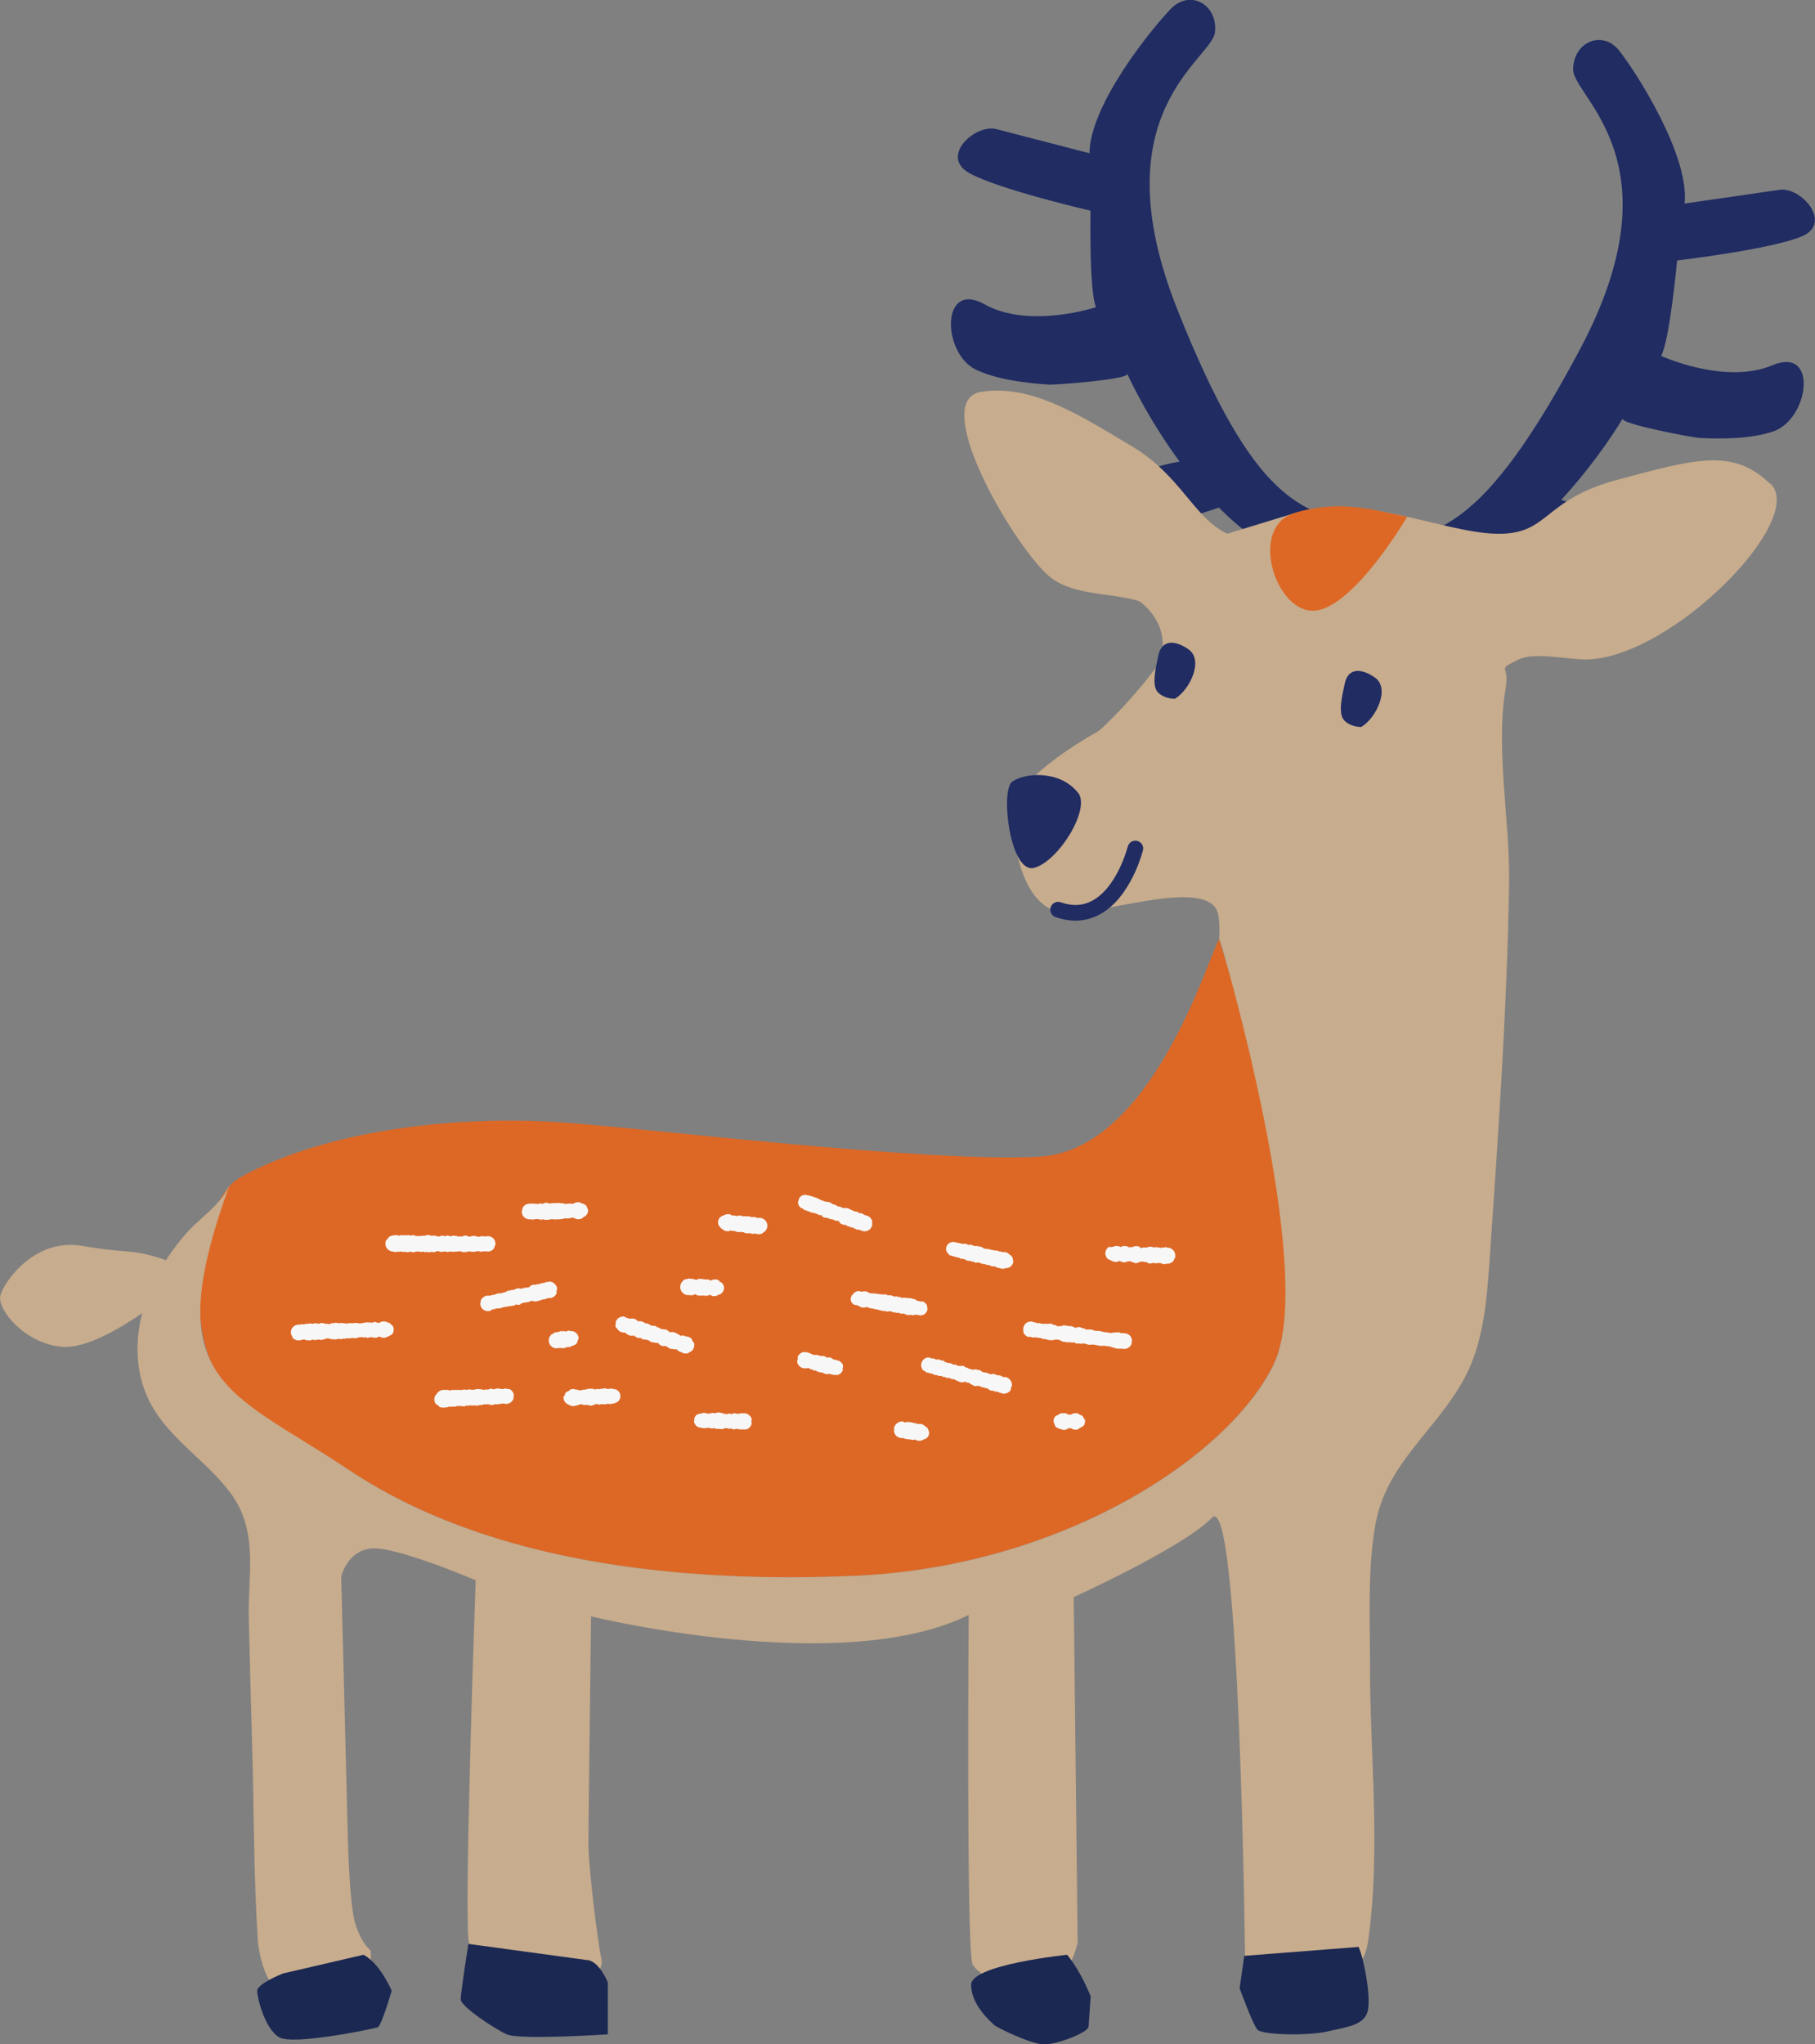<?xml version="1.0" encoding="UTF-8"?><svg xmlns="http://www.w3.org/2000/svg" viewBox="0 0 101.76 114.6"><rect x="0" y="0" width="101.76" height="114.6" fill="#808080" stroke="none"/><defs><style>.d{fill:#202c62;}.e{fill:#c7ac8d;}.f{fill:#1b2852;}.g{fill:#f7f7f7;}.h{fill:#dd6826;}</style></defs><g id="a"/><g id="b"><g id="c"><g><g><path class="d" d="M76.14,29.55c-3.21-1.09-5.77-1.21-10.15-12.25-4.37-11.04,1.97-13.96,2.13-15.5,.16-1.54-1.39-2.42-2.47-1.31-1.08,1.11-4.53,5.36-4.57,8.1,0,0-4.02-1.04-5.21-1.35-1.19-.31-3.2,1.52-1.53,2.46,1.67,.93,6.8,2.11,6.8,2.11,0,0-.08,4.54,.31,5.41,0,0-3.74,1.24-6.25-.16-2.47-1.38-2.39,2.76-.47,3.67,1.18,.55,2.8,.75,4.09,.83,.35,.02,4.53-.29,4.38-.61,0,0,4.35,9.8,11.15,10.97l1.78-2.36Z"/><path class="d" d="M66.72,25.78c-2.58,.31-4.45,1.77-8.54,.33,0,0-2.57,.82-1.11,2.22,1.46,1.4,4.39,1.98,6.05,1.66,1.66-.32,5.71-1.7,5.71-1.7l-2.12-2.52Z"/></g><g><path class="d" d="M77.18,30.59c3.31-.73,5.87-.57,11.43-11.06,5.56-10.49-.43-14.09-.41-15.64,.01-1.54,1.65-2.25,2.6-1.03,.95,1.22,3.92,5.83,3.65,8.55,0,0,4.11-.59,5.32-.77,1.21-.18,3.01,1.87,1.25,2.61s-6.99,1.35-6.99,1.35c0,0-.42,4.52-.9,5.35,0,0,3.58,1.64,6.23,.53,2.61-1.1,2.07,3.01,.07,3.7-1.23,.42-2.86,.44-4.16,.37-.35-.02-4.47-.79-4.29-1.09,0,0-5.4,9.26-12.28,9.68l-1.51-2.54Z"/><path class="d" d="M86.96,27.87c2.54,.59,4.23,2.24,8.45,1.27,0,0,2.46,1.1,.86,2.33-1.6,1.23-4.58,1.48-6.2,.98-1.62-.5-5.49-2.32-5.49-2.32l2.38-2.27Z"/></g><g><g><g><path class="h" d="M13,66.36c-.07,.06-.13,.13-.19,.2-1.79,2.08-2.21,7.78-.77,10.18,1.58,2.63,5.06,4.03,7.51,5.66,1.86,1.24,3.93,2.27,6.18,3.12,6.11,2.29,13.62,3.18,22.14,2.82,11.67-.49,21.05-6.7,23.54-11.87,2.49-5.17-2.41-21.68-2.41-21.68l-.65-2.15c-.65,1.14-3.78,11.85-10.08,12.2-6.31,.36-22.39-1.65-27.06-1.94-5.46-.33-12.24,.34-17.18,2.8-.37,.18-.74,.39-1.04,.66Z"/><path class="e" d="M99.21,27.09c-2.08-2-4.23-1.34-8.51-.2-4.28,1.14-3.8,3.1-6.81,3.03-3.01-.07-7.57-2.31-11.32-1.15l-3.76,1.15c-1.93-.93-2.58-3.26-5.38-4.92-2.79-1.66-5.59-3.5-8.44-3.03-2.84,.47,1.58,8.19,3.67,10.19,1.31,1.27,3.52,1.02,5.21,1.54,.12,.09,1.76,1.18,1.22,3.35,0,0-1.4,2.01-3.45,3.9-1.23,.7-2.65,1.61-3.65,2.58-.53,.26-.71,.49-.64,.71-.4,.52-.64,1.04-.61,1.54,.13,2.13,.77,5.33,3.07,5.39,2.31,.05,8.21-2.12,8.51,.2,.06,.44,.06,.86,.03,1.27,.03,.08,.07,.14,.09,.22l.03,.09s5.43,18.35,2.95,23.52c-2.49,5.17-11.87,11.38-23.54,11.87-8.53,.36-16.04-.53-22.14-2.82-2.26-.84-4.32-1.88-6.18-3.12-6.89-4.59-10.77-4.88-6.63-16.12-.44,1.19-1.65,1.92-2.46,2.83-1.01,1.14-1.86,2.5-2.34,3.96-.59,1.78-.6,3.8,.24,5.47,1.06,2.11,3.21,3.32,4.58,5.19,1.57,2.15,.93,4.58,1,7.08,.06,2.51,.13,5.02,.2,7.53,.09,3.45,.08,6.92,.3,10.36,.08,1.08,.51,2.51,1.08,2.72,.58,.22,5.53,2.15,5.25-2.08,0,0-.51-.36-.86-1.51-.36-1.15-.43-5.31-.43-5.31l-.36-14.14s.36-1.58,1.87-1.58c.84,0,2.53,.57,3.85,1.06,1.02,.39,1.82,.73,1.82,.73,0,0-.71,19.67-.36,20.39,.36,.71,2.58,1.87,4.52,1.94,1.94,.07,3.09-.15,2.88-1.15-.22-1.01-.72-5.17-.72-6.39s.15-12.77,.15-12.77c0,0,14.06,3.45,21.17-.08,0,0-.14,18.88,.22,19.59,.36,.72,3.01,2.02,4.24,1.37s1.65-2.58,1.65-2.58l-.22-19.38s6.17-2.8,7.75-4.45c1.58-1.65,1.86,25.05,1.86,25.05,0,0,6.32,2.73,6.89-1.29,.74-5.12,.09-10.58,.11-15.73,0-2.48-.13-5.12,.29-7.58,.61-3.52,3.38-5.27,5-8.26,1.07-1.98,1.25-4.3,1.41-6.54,.49-7.06,.98-14.13,1.1-21.2,.06-3.42-.78-7.64-.19-10.96,.24-1.34-.6-.96,.77-1.62,.83-.4,2.82,.03,3.73,.02,4.79-.06,12.43-7.86,10.34-9.86Z"/></g><path class="e" d="M9.27,70.63c-1.98-.67-1.98-.32-4.66-.79-2.68-.46-4.4,2.03-4.59,2.79s1.34,2.68,3.45,2.87,5.81-2.86,5.81-2.86"/><path class="d" d="M60.43,44.43c-1.03-1.29-3.01-1.1-3.68-.61-.68,.49-.12,5.18,1.23,4.83,1.35-.35,3.19-3.3,2.46-4.22Z"/><path class="d" d="M60.29,51.61c-.36,0-.73-.07-1.11-.2-.23-.08-.35-.33-.27-.56,.08-.23,.33-.35,.56-.27,.65,.23,1.23,.2,1.77-.09,1.41-.76,1.98-3.01,1.99-3.03,.06-.23,.29-.38,.53-.32,.24,.06,.38,.3,.32,.53-.03,.11-.68,2.65-2.42,3.59-.43,.23-.89,.35-1.36,.35Z"/><path class="d" d="M76.34,40.74c.81-.49,1.63-2.16,.73-2.77-.9-.61-1.51-.41-1.67,.33-.16,.73-.41,1.75,0,2.12s.94,.33,.94,.33Z"/><path class="d" d="M65.89,39.16c.81-.49,1.63-2.16,.73-2.77-.9-.61-1.51-.41-1.67,.33-.16,.73-.41,1.75,0,2.12,.41,.37,.94,.33,.94,.33Z"/><g><path class="g" d="M21.68,69.5s.09-.09,.11-.14c.08-.07,.19-.11,.31-.11,.03,0,.06-.02,.09-.02,.06,.02,.14,.03,.2,.04,.07-.03,.13-.04,.2-.03,0,0,.02,0,.02,.01,.05-.01,.11-.02,.16,0,.07-.01,.14-.02,.21,0,.02,0,.03,.01,.05,.02,.06-.02,.13-.04,.19-.03,.03,.02,.06,.03,.09,.05,.05,0,.1,0,.15,0,.04,0,.07,0,.11,0,.05-.01,.09-.03,.14-.02,.02,0,.04,.01,.06,.02,.13-.07,.29-.08,.43-.01,.05-.01,.09-.02,.14-.02,.06,0,.12,.02,.17,.05,.02,0,.04,0,.06,0h.01s.02,0,.03,.01c.07-.03,.14-.06,.22-.05,.04,0,.08,.02,.11,.03h.01c.06-.02,.11-.04,.17-.04,.03,.02,.06,.03,.1,.04,.02,0,.04,0,.06,0,.05-.02,.11-.03,.18-.03,.03,0,.07,.01,.1,.02,.02,0,.05-.01,.07,0,.02,.01,.05,.02,.07,.03,.04,0,.09-.02,.13-.01,.01,0,.02,0,.03,.01h0c.06,0,.13-.03,.18-.06,.09,0,.17,.02,.25,.06,.03,0,.07,0,.1,0,.02-.01,.04-.03,.07-.03,.09-.02,.17-.01,.25,.02h0s.07,0,.11,.02c0,0,.02,0,.03,0,.01,0,.02,0,.03,0,.06-.03,.13-.04,.21-.03,.01,0,.03,0,.04,.01h0s.08,0,.11,0h.01c.24-.06,.47,.09,.52,.32,.01,.06,.01,.11,0,.16-.03,.05-.06,.11-.06,.17-.06,.09-.15,.17-.27,.19-.07,.02-.13,0-.2,0h0s-.09,0-.14,0c-.04,0-.09,.02-.14,.02-.05,0-.09-.02-.13-.04-.05,.02-.11,.03-.17,.02-.01,0-.02,.01-.04,.02-.06,.01-.11,.01-.17,0,0,0-.02,0-.02-.01-.06,0-.12,0-.18-.01-.03,.01-.06,.03-.09,.04-.07-.01-.15,0-.22,0,0,0,0,0-.01,0-.03,0-.06-.03-.09-.05-.05,.01-.1,.02-.16,.01-.06,.02-.13,.02-.19,.01-.04,0-.07,.02-.11,.02-.04,0-.08-.02-.12-.03h0c-.11,.04-.22,.05-.32,0,0,0-.01,0-.02,0h0c-.06,.02-.12,.03-.18,.03-.06,0-.12-.02-.17-.05-.03,0-.06,0-.09,.03-.01,0-.03,0-.04,0-.06,.02-.11,.04-.18,.03-.03,0-.06-.01-.09-.02-.03,.02-.07,.03-.1,.04-.08-.03-.18-.04-.26-.01h0s-.04-.03-.06-.04c-.04,.01-.09,.02-.14,.02-.04,0-.07-.01-.1-.02-.03,0-.06,0-.1,0,0,0-.02,0-.03,0-.01,0-.03,0-.04,0-.12,.05-.24,.05-.35,0-.01,0-.03,.02-.04,.02,0,0,0,0,0,0-.07,.02-.14,.02-.22,0-.01,0-.02-.01-.03-.01-.02,0-.04,0-.05,.02h0s-.03,0-.04-.01c0,0-.01,0-.02,0-.06-.02-.13-.03-.18-.01-.01,0-.02-.01-.03-.01,0,0-.02,.01-.03,.01-.06,0-.13,0-.19,.02-.03,0-.07-.02-.1-.03-.02,0-.03,0-.04,0-.24-.02-.43-.22-.41-.47,0-.06,.02-.11,.04-.16Z"/><path class="g" d="M32.83,68.17s-.08,.03-.12,.05c0,.01-.02,.02-.02,.04h0c-.05,.04-.11,.07-.18,.08-.1,.02-.19,0-.28-.03-.01-.02-.03-.03-.05-.04-.01,0-.03,0-.04,0-.01,0-.02-.01-.03-.01h0c-.07,0-.14,.02-.2,.04h-.01s-.04,0-.05-.01c-.02,0-.04,.02-.06,.02-.04,0-.07,0-.11-.02,0,0-.01,0-.02,0-.08,.04-.17,.06-.26,.05,0,0-.01,0-.02,.01h0c-.06,.01-.12,.01-.17,0h-.01c-.06,.02-.13,.01-.19,0-.01,0-.02-.01-.03-.01-.02,0-.03,0-.05,.02h0s-.04-.01-.06-.02c-.04,.02-.08,.04-.12,.05-.06-.02-.13-.02-.19,0-.03,0-.06-.03-.1-.04-.07,.02-.15,.03-.22,.01-.01,0-.02-.01-.04-.02,0,0-.02,0-.03,0-.02,0-.03,0-.05,0h0s-.07,0-.1,0h0c-.09,.04-.17,.03-.26,.01-.2,.03-.41-.08-.48-.28-.02-.05-.03-.11-.03-.17,.03-.05,.05-.12,.04-.17,.05-.1,.14-.19,.25-.23,.07-.02,.13-.03,.2-.02,.08-.02,.15-.02,.23,0h.01s.09,0,.13,.01c.01,0,.02,0,.03,.01h0s.01,0,.02-.01c.05-.02,.11-.03,.17-.03,.03,.01,.06,.02,.09,.03,.07-.04,.16-.07,.24-.07,.06,.03,.12,.04,.18,.05,.06-.02,.12-.03,.19-.02,.06-.01,.11-.02,.17,0,.07-.02,.14-.02,.21,0,0,0,.01,0,.02,0,.04,0,.08-.01,.12,0,.05,0,.09,.03,.13,.05,.03,0,.05-.02,.08-.02,.03,0,.05,0,.08,0h0c.07-.02,.14-.01,.21,0,.03,0,.07,0,.1,0,.05-.04,.11-.07,.18-.08,.06-.01,.12-.01,.18,0,.05,.04,.12,.07,.18,.07,0,0,.01,.02,.02,.02,.07,.02,.14,.07,.18,.12,.01,.07,.04,.14,.08,.19h0c0,.05,0,.11-.01,.16-.02,.08-.07,.14-.12,.19Z"/><path class="g" d="M42.89,69.03c-.05,.02-.11,.06-.14,.11-.1,.05-.22,.06-.34,.03-.02,0-.03-.02-.05-.03-.03,0-.06,.02-.09,.03-.08,0-.16-.01-.23-.05h0c-.1,.03-.19,.02-.28,0-.01-.01-.03-.03-.04-.04-.04,0-.09,0-.13,0h0s-.03-.02-.04-.03c-.08,.02-.17,.03-.26,0-.02,0-.03-.02-.05-.03-.03,0-.07,0-.1-.02-.02,0-.04,0-.05,.01h-.01s-.07-.02-.11-.03c-.05,.02-.11,.04-.17,.04-.1,0-.19-.03-.26-.08,0-.01-.02-.02-.03-.04-.03-.01-.07-.03-.09-.05-.03-.05-.08-.1-.12-.15h0c-.03-.06-.04-.12-.04-.19,0-.19,.14-.34,.32-.38,.07-.04,.15-.07,.23-.07,.06,0,.12,.01,.17,.03,.02,.02,.04,.03,.06,.05,.08-.02,.16,0,.23,.02,.04,0,.07,0,.11,0,0,0,.02,0,.03-.02h0c.06,0,.12,0,.19,.02,.02,0,.04,.02,.06,.03,.07-.02,.14-.02,.2,0,.1-.02,.21,0,.3,.05,.02,0,.03-.02,.06-.02,.1,0,.19,.02,.27,.07h.01v-.02c.08-.01,.15,0,.22,.02,.23,.08,.36,.33,.28,.56-.02,.06-.05,.1-.08,.15Z"/><path class="g" d="M40.33,71.83v.02s.07,.02,.09,.03c0,0,0,0,.01,0,.05,.04,.09,.08,.12,.14,.1,.19,.02,.43-.17,.53-.04,.02-.07,.03-.11,.03-.01,0-.02,.02-.04,.03,0,0,0,0,0,.01-.07,.03-.14,.04-.21,.04-.08,0-.16-.04-.22-.08-.08,.04-.16,.07-.24,.06-.01,0-.03,0-.04-.01h0c-.06-.01-.12,0-.18,0,0,0-.02,0-.03,0-.1,.01-.2,0-.28-.05,0,0-.01-.02-.02-.03,0,0-.02,0-.02,0-.06,.03-.12,.05-.19,.06-.03,0-.05,0-.07,0,0,0-.01,0-.02,0-.07-.02-.15-.01-.23-.02,0,0,0,0-.01,0-.07-.02-.13-.06-.19-.11-.19-.18-.19-.48,0-.67,.04-.04,.09-.08,.15-.1,.06,0,.13-.01,.19-.04,.04,0,.08,.01,.12,.02,0,0,.01,0,.02,0,.1,0,.19,.02,.26,.06h.02c.05-.03,.1-.06,.16-.06,.07,0,.13,0,.19,.01,0,0,.01,0,.02,0,.02,.01,.05,.02,.07,.02h.01c.06,.01,.13,.01,.19,0,.06,.01,.11,.04,.16,.07,.08-.04,.16-.07,.26-.07,.1,0,.19,.04,.26,.1Z"/><path class="g" d="M45.79,76.86s-.04-.02-.06-.03c-.03,0-.05,0-.07,0,0,0,0,0-.01,0-.04-.01-.08-.04-.12-.06,0,0-.01,0-.02,0-.06-.01-.12-.04-.17-.08-.01,0-.02,0-.03,0-.03,0-.06,0-.08,.02h0s-.03,0-.04-.01c-.02,0-.04,0-.06,.01-.12,0-.24-.05-.32-.14-.07-.07-.11-.16-.12-.25,.03-.08,.05-.17,.03-.25h0c.02-.06,.06-.12,.11-.16,.07-.07,.15-.11,.24-.12,.07,.02,.15,.02,.22,.02,0,0,0,0,.01,0,.03,0,.05,.03,.07,.05,.06,0,.12,.03,.17,.07,0,0,0,0,.01,.01,.02,0,.05,0,.07,0,.02,.01,.04,.02,.06,.02,.02,0,.04,0,.05-.01,.09,0,.17,.02,.25,.06,.02,0,.04,0,.06,0,0,0,.01,0,.02,0,.06,0,.13,0,.19,.03,.04,.01,.07,.03,.1,.06,.02,0,.04,0,.06,0,0,0,0,0,.01,0h0s.06,0,.09-.01h0c.06,.01,.12,.04,.18,.09,.01,0,.02,.02,.03,.03,.04,0,.09,0,.13,.02,.01,0,.02,.01,.03,.02,.1,0,.19,.04,.27,.11,.07,.06,.11,.14,.12,.22-.02,.07-.04,.15-.02,.23h0c-.02,.06-.05,.11-.09,.15-.06,.06-.13,.1-.21,.12-.07-.02-.14,0-.2,0,0,0,0,0-.01,0-.02,0-.03-.02-.05-.03-.05,0-.09,0-.14-.02-.02,0-.03-.02-.04-.02-.14,.04-.28,.02-.4-.07h0c-.07,0-.14,0-.21-.03-.02,0-.03-.02-.05-.03-.02,0-.04,0-.06,0Z"/><path class="g" d="M39.13,79.28c.06-.03,.12-.04,.18-.04,.04,0,.08-.01,.11-.04,.08,0,.15,.01,.22,.04,.02,0,.04,0,.06,0h.01s.08,0,.12,0c.03-.01,.06-.02,.08-.04h0s.08,0,.12,.02c.02,0,.03,0,.05,0,.05,0,.1-.01,.15-.04,.06,0,.11,0,.17,.02,.02,0,.03,0,.05,0,.06,.03,.12,.05,.18,.05,0,0,.02,.01,.03,.02,.03,0,.06,0,.1,0,.06-.02,.12-.03,.17-.03,.02,.02,.05,.03,.07,.04,.06-.03,.12-.05,.18-.06,.06,.02,.14,.03,.2,.04h.01c.07-.03,.14-.04,.22-.03,0,0,.02,0,.03,0h.01c.12-.02,.24,.01,.34,.09,.08,.06,.13,.14,.16,.23-.02,.08-.03,.17,0,.25h0c-.02,.06-.04,.12-.09,.18-.06,.08-.14,.13-.22,.15-.06,0-.12,0-.18,0-.02,0-.04,0-.06,0h0s-.09,.01-.13,0c-.04,0-.07-.02-.1-.03h-.01c-.06,0-.13,0-.19,.03-.06,0-.12-.02-.17-.05-.09,.02-.17,.01-.25-.02-.03,0-.07,0-.1,0h-.01s-.04,.02-.06,.03c-.08,.03-.15,.03-.23,.01-.06,0-.13,0-.19,0,0,0,0,0-.01,0-.03,0-.05-.03-.07-.04-.01,0-.03,0-.04,0-.08,.02-.16,.02-.24,0-.01,0-.02-.02-.04-.02-.02,0-.04,0-.05,0-.02,0-.05,0-.07,0-.01,0-.02,.01-.04,.02-.07-.01-.14,0-.21,0h-.01s-.05-.02-.08-.03c-.15,0-.28-.08-.35-.22-.02-.05-.04-.1-.04-.15,.02-.05,.03-.11,.02-.16,.03-.1,.1-.18,.2-.23Z"/><path class="g" d="M31.85,78.73h0c-.09-.04-.17-.11-.22-.21-.03-.08-.04-.16-.03-.23,.05-.05,.09-.12,.09-.19h0s.08-.08,.13-.1c.02,0,.04-.01,.06-.02,.03-.02,.06-.05,.08-.07,0,0,0,0,0-.01,.07-.03,.14-.04,.22-.03,.04,0,.07,.02,.1,.03,.03,0,.06,0,.09,0,.04,0,.08,.03,.12,.05,.05-.02,.1-.02,.15-.02,.02-.01,.03-.02,.05-.03h0s.06,0,.09,0h.01s.1-.01,.14-.03c.03,0,.05-.03,.08-.03,.06,.02,.13,.02,.19,0,.04,.01,.08,.03,.12,.05,.04,0,.08-.02,.12-.01,.02,0,.03-.02,.05-.02,.06,.02,.12,.02,.18,0,0,0,.01,0,.02,0,.01,0,.03,0,.04,0,.09-.03,.18-.04,.26-.02,0,0,.02,.02,.03,.02h.02s.01,0,.02,0c0,0,.01,0,.02,0,.07,0,.13,0,.19-.03h0s.08,.02,.11,.04c.01,0,.03,0,.04,0h.01c.06,0,.12,.03,.18,.06,.18,.13,.23,.38,.1,.57-.03,.04-.07,.08-.11,.11-.05,0-.11,.03-.15,.06-.02,0-.04,0-.06,0-.09,.04-.2,.05-.3,.02h-.03c-.09,.05-.19,.04-.28,.02-.02,0-.04,0-.06,0-.05,.02-.1,.03-.16,.03-.03-.02-.07-.03-.1-.04-.02,0-.03,.01-.05,.02h0s-.04,0-.05,0c0,0,0,.01-.01,.01-.08,.05-.18,.07-.27,.07-.02-.01-.05-.02-.07-.03h-.02s-.07-.01-.11-.02c-.06,.01-.13,.02-.2,0-.03,0-.05-.02-.08-.04-.02,0-.04,0-.05,.01h0s-.02,0-.02,0c-.07,.04-.14,.06-.22,.07h0c-.07,.02-.14,.04-.21,.03-.1,0-.18-.05-.25-.1Z"/><path class="g" d="M32.25,75.38s-.1,.05-.15,.06c-.08,.05-.17,.08-.27,.07-.03,0-.05,.01-.08,.02-.06,.03-.12,.05-.19,.05-.02-.01-.05-.01-.07-.02-.06,.01-.12,.02-.18,0-.02,0-.04,.01-.06,.02h-.01c-.07,.01-.14,0-.21-.03-.23-.1-.33-.37-.22-.6,.02-.05,.06-.1,.1-.14,.06-.02,.12-.05,.15-.1,.06-.02,.12-.03,.18-.03,.03-.01,.07-.02,.1-.02,.03-.01,.05-.03,.08-.04,.06,.01,.13,.01,.19,0,0,0,.01,0,.02,0,.03,0,.05,.01,.08,.02,.05,0,.1-.02,.14-.05h0s.1,.01,.15,.03c.03,0,.07,0,.1,0,.1,.02,.2,.08,.27,.18,.05,.07,.07,.16,.07,.24-.04,.07-.07,.14-.07,.21h0c-.03,.05-.07,.09-.12,.13Z"/><path class="g" d="M47.8,72.59c.03-.06,.07-.11,.12-.14,.12-.09,.26-.09,.39-.04,.02,0,.04,0,.05,0l.04-.02s0,0,0,0c.07-.01,.14,0,.21,.02,.05,.02,.1,.05,.14,.08h.02s.08,0,.12,.02c.04,0,.09,0,.13-.01h.01s.03,.01,.05,.02c.01,0,.03,0,.04,0,.03,0,.06,0,.09,.02,.06,0,.13,0,.19,.02,.01,0,.02,0,.03,0,.03,0,.06,0,.08,.01,.02,0,.03-.01,.05-.01,.06,0,.12,0,.18,.03,0,0,.02,.01,.02,.02,.02,0,.03,0,.05,0h0c.11-.01,.23,.01,.33,.08,.03,0,.05-.02,.08-.02,.06,0,.12,.02,.17,.04,.02,0,.03,0,.05,0,0,0,0,0,.01,0,.04,0,.07,.03,.1,.05,.05-.01,.1-.02,.15-.02,.02,0,.04,.01,.05,.02,.07-.01,.14,0,.2,.01h0c.06,0,.12,0,.18,.02,0,0,.01,.01,.02,.02,.01,0,.03,0,.04,0,.08,0,.15,.05,.22,.1,0,0,.01,0,.02,0,.02,0,.03,.02,.04,.02,.05,0,.1,.01,.14,.04,.02,0,.05,0,.07-.02h0c.05,0,.11,.03,.15,.06,.07,.05,.12,.11,.15,.18,0,.06,.01,.13,.02,.19h0c0,.07-.03,.13-.07,.19-.11,.16-.32,.21-.5,.13h-.05s-.03,0-.04,0c-.02,0-.04,0-.05,0-.04,.02-.09,.03-.14,.03-.03-.01-.07-.02-.11-.03-.02,0-.04,.02-.06,.02-.06,0-.13,0-.18-.03h-.01s-.05-.03-.08-.04c-.06-.02-.13-.02-.18,0-.04-.01-.08-.03-.12-.06-.01,0-.02,0-.03,.01-.07,0-.13,0-.2-.03-.01,0-.02,0-.04,0-.07,0-.13-.03-.19-.06-.07,0-.14-.01-.21,.02h0s-.05-.02-.07-.03c-.03,0-.06,0-.08-.01-.01,0-.02,0-.04,0-.08,0-.16-.02-.23-.05-.05,0-.1-.02-.14-.04-.02,0-.03,0-.05,.01h0s-.05-.02-.08-.03c0,0,0,0-.01,0-.05,0-.09-.02-.13-.03-.07,0-.14-.01-.21-.05-.03,0-.06-.02-.09-.03-.01,0-.02,0-.03,0-.09,.03-.2,.05-.3,.01-.05-.02-.1-.05-.14-.08,0,0-.02,0-.03,0-.07-.04-.14-.06-.21-.05h0s-.09-.06-.13-.11c-.05-.07-.08-.15-.08-.22,.03-.06,.03-.13,.05-.19,0,0,0,0,0-.01Z"/><path class="g" d="M50.34,79.75c.08-.05,.18-.07,.27-.07,.04,.03,.09,.05,.14,.06,.09-.03,.2-.04,.3-.01h.02c.05,0,.1,.02,.15,.04,0,0,.01,0,.02,0,.06,0,.12,.02,.17,.04,0,.01,.02,.02,.03,.03,.02,0,.03-.01,.05-.02,0,0,0,0,.01,0,.07,0,.15,0,.22,.03,.07,.03,.12,.07,.17,.12,.05,.03,.1,.06,.13,.11,.01,.06,.04,.12,.07,.18h0c0,.07,0,.13-.02,.19-.05,.14-.17,.22-.3,.25-.02,.01-.04,.02-.05,.03-.11,.05-.24,.05-.36,0-.02,0-.03-.02-.05-.03-.04,0-.07,.02-.11,.02-.04,0-.09-.01-.13-.02,0,0-.02,0-.02,0-.04,0-.07-.01-.1-.02-.06,0-.13,0-.2-.02-.03-.01-.06-.03-.09-.05-.18,.03-.38-.04-.48-.21-.03-.05-.05-.11-.06-.16,.02-.06,.02-.13,0-.19,.03-.12,.1-.22,.21-.29Z"/><path class="g" d="M16.82,74.24c.07-.01,.15-.01,.22,.01,.02,0,.04-.03,.06-.03,.05-.01,.11-.02,.16-.01,.08-.02,.16-.03,.25,0,0,0,.01,0,.02,0,.08-.03,.15-.04,.23-.03,0,0,.02,.01,.03,.02,.04,0,.09,0,.13,0,.01,0,.03-.02,.04-.03h0c.06-.01,.13,0,.2,.01,.01,0,.03,.01,.04,.02,.03,0,.06,0,.08,.01,0,0,.02,0,.02,0,.06,0,.12,0,.18,.03,.03-.02,.05-.03,.07-.06h0s.1-.01,.15,0c.01,0,.02-.01,.03-.02h0c.06-.01,.13-.01,.2,0,.02,0,.05,.02,.07,.03,.01,0,.03-.02,.05-.02,0,0,0,0,0,0,.07-.01,.14-.01,.21,.01,.05,0,.1,0,.14,.01,.02,0,.04,0,.06,.01,.08-.03,.17-.04,.26-.02h0s.05,0,.08,0c.1-.03,.19-.03,.28,0,0,0,0,0,.01,0,.01,0,.03,0,.04,.01,.05-.01,.11-.02,.16-.01,.02,0,.03-.01,.05-.02,.02,0,.04,0,.06,0,.08-.03,.16-.04,.24-.02,.07-.01,.14,0,.2,.01,0,0,.02,0,.02,0h0s.03-.02,.04-.02c.06-.02,.11-.02,.17-.02,.04,.03,.09,.04,.14,.05h0s.04,0,.07-.01c0,0,.01-.01,.02-.02,.11-.06,.23-.07,.36-.03,.03,0,.06,.03,.08,.04h0c.05,0,.1,.03,.14,.05,.03,.05,.07,.09,.12,.11,.06,.08,.09,.19,.07,.3-.01,.09-.05,.16-.11,.22-.05,.02-.1,.04-.15,.08h-.02s-.02,.02-.02,.03h0s-.02,0-.04,0c-.05,.02-.1,.04-.14,.06,0,0,0,0,0,0-.07,.01-.14,0-.22-.02-.02,0-.04-.02-.06-.04-.02,0-.04,0-.06-.01-.03,.02-.05,.04-.09,.05-.09,.03-.18,.03-.26,0,0,0-.01,0-.02-.01-.02,0-.03,0-.05,0-.05,0-.11,.02-.15,.02h-.02s-.04,.02-.07,.02c-.03-.02-.07-.03-.11-.04-.01,0-.02,.01-.03,.01-.07,.01-.13,0-.19-.02h-.03v.02s-.04-.01-.06-.01c-.01,0-.02,.01-.03,.01-.01,0-.03,0-.04,0h-.01c-.08,.05-.18,.06-.26,.04h-.02s-.07,0-.1-.01h-.02v.02c-.07,.01-.14,.01-.21,0-.02,0-.05,0-.07,.01h0s-.05,.02-.08,.02c-.02,0-.03-.01-.05-.02-.09,.04-.19,.05-.3,.02h-.01c-.09,.03-.19,.05-.29,.03,0,0-.02,0-.02-.01-.03,0-.07,0-.1,0-.04,0-.07-.02-.1-.04h-.02s-.09,0-.13,0c-.03,0-.05,.02-.07,.03-.01,0-.02,0-.03,0-.1,.05-.22,.07-.34,.03,0,0-.01,0-.02,0,0,0-.01,0-.02,0-.11,.04-.23,.04-.33,0-.03,.01-.05,.03-.07,.05h0c-.06,.01-.13,0-.19-.01-.03,0-.06,0-.08,0-.03-.02-.06-.03-.09-.04-.03,0-.05,0-.08,0-.04,0-.07,.02-.1,.04h0s-.05,0-.07-.01c-.01,0-.03,.01-.04,.02h0c-.06,0-.12,0-.18-.02-.09-.03-.16-.08-.21-.15-.01-.07-.05-.14-.08-.2h0c0-.08,0-.15,.02-.22,.07-.21,.29-.33,.51-.29Z"/><path class="g" d="M62.23,69.93c.05-.02,.1-.03,.16-.04,.02,0,.03,0,.05,0,.02-.01,.04-.02,.06-.04h0c.06-.01,.13,0,.19,0,.05,.01,.09,.03,.13,.06,.05-.03,.11-.05,.17-.06,.1-.01,.19,0,.27,.05,0,0,.01,.02,.02,.02,.06-.01,.12-.01,.19,0,.04-.02,.07-.04,.11-.05,.1-.02,.19-.02,.28,.01,.03,.03,.07,.06,.12,.09h0s.03,0,.04-.02h0c.08-.03,.17-.03,.25,0,0,0,.02-.01,.03-.02,.13-.06,.27-.05,.39,0,.09-.02,.18-.02,.26,0h0s.03,0,.04,0c.02,.01,.05,.02,.08,.03,0,0,.02-.01,.03-.02,.09,0,.18,0,.25-.03h0s.07,.02,.1,.03c.22,0,.41,.16,.44,.38,0,.06,0,.12,0,.17-.04,.05-.07,.11-.08,.17-.07,.09-.17,.16-.3,.18-.03,0-.06,0-.09,0-.12,.04-.25,.03-.37-.04,0,0-.02,0-.03,0-.03,0-.07,0-.1,0-.09,.03-.19,.02-.27-.01-.09,.04-.18,.04-.27,.03-.03-.03-.07-.06-.11-.08-.02,0-.04,.02-.06,.02-.07-.03-.15-.05-.23-.03h0s-.03-.01-.05-.01c-.04,.03-.09,.06-.15,.07-.06,.02-.12,.02-.18,.01-.05-.04-.12-.06-.18-.06-.02-.01-.03-.03-.05-.04-.04,0-.07,0-.1,.02h-.02s-.04,0-.06,0c-.03,.01-.06,.03-.1,.04-.12,.02-.22-.02-.31-.08-.1,.06-.23,.08-.35,.04-.03,0-.05-.02-.07-.04-.01,0-.02,0-.04,0-.05-.04-.12-.06-.18-.09,0,0,0,0-.01,0-.05-.04-.09-.09-.12-.16-.1-.21,0-.46,.21-.56Z"/><path class="g" d="M24.58,78.03s0,0,0-.01c.06-.05,.13-.08,.2-.1,.07-.01,.13-.01,.19,0,.04,0,.07-.02,.11-.01,.04,0,.08,.02,.12,.04,.06-.02,.13-.04,.2-.03h.01c.05-.01,.11-.01,.17,0,.07-.01,.13-.01,.2,0,.02,0,.05,0,.07,0,0,0,.01,0,.02,0,.06,0,.12-.02,.17-.03,0,0,0,0,.01,0,.03,0,.06,.02,.09,.03,.11-.04,.22-.05,.33,0,.06-.02,.13-.03,.19-.03,.02,0,.04-.02,.06-.02,.07-.01,.14,0,.2,.01,.04,0,.07,0,.1,0,.02,.01,.04,.02,.05,.03,.03,0,.06,0,.09,0h0c.06-.02,.13-.03,.2-.01h0c.06-.03,.12-.05,.18-.06,.06,.03,.12,.04,.19,.04,.02-.01,.04-.01,.05-.03,.08-.02,.17-.02,.25,0,.01,0,.02,0,.04,0,.03,.02,.07,.02,.1,.02,.02,0,.03,0,.05-.01,0,0,0,0,.01,0,.03-.01,.06-.02,.08-.03,.07,.03,.16,.04,.23,.03h0c.05,.02,.11,.05,.15,.1,.06,.06,.1,.14,.12,.23-.02,.07-.01,.14-.02,.21,0,0,0,0,0,.01-.02,.06-.06,.12-.11,.17-.13,.12-.31,.15-.47,.09h0c-.07,.03-.14,.03-.2,.03-.04,0-.08,.02-.12,.03h-.01s-.07-.01-.11-.02c-.13,.06-.28,.07-.4,0-.07,.02-.14,.03-.21,.01h-.03c-.07,.04-.15,.05-.22,.04-.02,0-.04,.02-.07,.03-.07,.01-.13,0-.19,0-.05,0-.1,0-.14,0h-.02s-.02,0-.03,0c-.09-.01-.18-.01-.25,.02h0s-.04-.01-.06-.02c-.03,.01-.06,.02-.08,.04-.07,.02-.15,0-.23-.01-.04,0-.09-.01-.13,0,0,0-.02,0-.03-.01-.02,0-.03,0-.05,.01h0c-.07,.03-.14,.04-.22,.03,0,0-.01,0-.02,0-.04,0-.07,.02-.11,.01-.04,0-.07-.01-.1-.02,0,0-.02,.02-.03,.03h0c-.06,.02-.13,.03-.2,.03h-.02c-.1,.02-.2,0-.29-.03-.05-.07-.12-.14-.2-.16h0c-.04-.05-.07-.11-.08-.18-.02-.1,0-.19,.03-.28,.06-.05,.1-.12,.14-.18Z"/><path class="g" d="M29.18,72.26c.05-.02,.11-.04,.16-.04,.01,0,.02-.02,.04-.02,.05-.02,.11-.02,.16-.02,0,0,.01,0,.02,0,.02,0,.04,0,.05-.02,.02,0,.05,0,.07,0,.01-.02,.03-.04,.04-.06h0c.05-.04,.11-.07,.18-.08,.03,0,.06,0,.09,0,.07-.02,.14-.03,.21-.03,.03,0,.05-.02,.08-.02,.02,0,.03-.02,.05-.03,.06-.02,.12-.02,.17-.02h.02s.05-.03,.08-.05c.06,0,.13,0,.19-.03,.12,0,.24,.05,.33,.15,.07,.07,.11,.16,.12,.25-.03,.08-.05,.17-.03,.25h0c-.02,.06-.06,.12-.11,.16-.07,.07-.16,.11-.24,.12-.02,0-.05,0-.08-.01h0s-.07,.02-.1,.02c-.03,.01-.05,.03-.08,.04-.05,.01-.09,.02-.14,.02-.04,.01-.08,.02-.12,.03-.02,.01-.05,.03-.07,.04,0,0,0,0,0,0-.03,0-.07,.01-.1,.01-.02,0-.05,.02-.07,.03-.06,.01-.12,.01-.18,0-.02-.01-.04-.02-.06-.03,0,0-.02,.01-.03,.01-.03,0-.05,0-.08,0-.03,.02-.05,.04-.08,.05-.05,.02-.1,.02-.15,.02-.06,.02-.12,.03-.18,.03-.07,.02-.14,.05-.18,.1h0c-.06,.02-.12,.02-.19,0h-.02s-.02,0-.03,0c-.02,.02-.05,.03-.07,.05h0s-.04,0-.06,0c-.07,.03-.15,.04-.22,.04-.04,.01-.09,.02-.13,.02-.02,0-.04,.02-.06,.02-.03,0-.06,0-.1,0-.02,0-.03,.02-.05,.03h0s-.05,0-.07,0c-.02,.01-.05,.03-.07,.04-.05,.01-.1,.02-.15,.01,0,0-.02,.01-.03,.01-.04,0-.08,0-.12,0-.03,.01-.05,.03-.08,.05h0s-.05,0-.08,0c-.01,0-.02,0-.03,0-.03,.02-.04,.04-.07,.06-.22,.1-.48,0-.57-.22-.02-.05-.03-.11-.04-.16,.02-.05,.04-.12,.03-.17,.04-.1,.12-.19,.23-.24,.08-.04,.17-.05,.26-.03h.01c.07-.03,.14-.05,.22-.05,.04-.02,.08-.02,.11-.03,.03-.01,.05-.03,.08-.04,.05-.01,.09-.01,.13-.01,.03-.01,.07-.02,.11-.02h0c.06,0,.12-.02,.17-.05,.02,0,.03,0,.05,0,.01,0,.02-.01,.03-.02,.01,0,.02-.01,.03-.02h.02s.05-.04,.08-.05c.02,0,.05,0,.07,.01,.08-.04,.17-.06,.26-.05,.1-.07,.23-.11,.36-.08h.01s.02,0,.03,0Z"/><path class="g" d="M52.98,76.36s.03,0,.05,0c.03,.02,.06,.03,.1,.04,.12,0,.23,.03,.32,.1h.02s.07,0,.11,0h0s.1,.04,.14,.07c.05,0,.1,0,.16,0,.05,0,.1,0,.15,0,.07,.06,.14,.11,.23,.11h0s.02,.03,.03,.04c.05,0,.1,.02,.15,.04,.02,0,.04,0,.05,0,.02,.01,.04,.02,.06,.03,.06-.02,.11-.03,.17-.03,.06,.03,.13,.04,.19,.04,.06,.02,.11,.06,.16,.11,.05,0,.09,.01,.14,.03,.08,0,.16,.02,.23,.07,.04,0,.08,.01,.11,.03h0s.07-.02,.11-.02c.09,0,.17,.03,.24,.07,.02,0,.05,0,.07,.01,.02,0,.04,0,.05,0,.08,0,.16,.05,.22,.1,.04,0,.08,0,.12-.01,.12,.02,.23,.09,.3,.2,.06,.08,.08,.18,.08,.28-.04,.08-.08,.16-.07,.24h0c-.03,.06-.08,.11-.14,.14-.08,.05-.17,.08-.27,.08-.07-.03-.15-.04-.22-.06,0,0,0,0-.01,0-.01,0-.02-.02-.03-.03h-.01c-.07-.03-.15-.03-.22-.04,0,0,0,0-.01,0-.02,0-.04-.03-.06-.04-.01,0-.03,0-.04,0h-.02c-.06,0-.12-.02-.17-.04-.04-.05-.1-.09-.16-.1-.06,0-.12-.02-.17-.05h0s-.04,0-.06,0h0s-.07-.03-.11-.05c-.04,0-.09-.02-.13-.04-.08,.02-.15,.03-.23,.01-.06-.05-.14-.07-.2-.11,0,0,0,0-.01,0-.02-.01-.02-.04-.04-.05-.04-.01-.08-.03-.12-.02h-.02s-.07-.04-.1-.06c-.16,.07-.32,.04-.45-.05-.01,0-.02,0-.03,0-.05-.02-.09-.05-.13-.08-.1,0-.2-.02-.29-.08-.06,0-.12,0-.17,0-.02-.02-.04-.03-.06-.05-.03,0-.06-.01-.09,0-.04-.01-.08-.03-.12-.06-.05,0-.11,.01-.16,0-.02-.02-.05-.03-.08-.04-.09,0-.18-.02-.25-.07,0,0-.02-.02-.03-.02h0c-.08,0-.15-.02-.22-.05-.03,0-.06,0-.1-.02-.05-.05-.12-.08-.17-.11h-.01c-.04-.05-.08-.11-.1-.18-.06-.23,.07-.46,.29-.53,.05-.02,.11-.02,.16-.01,.05,.03,.1,.05,.16,.05,.02,0,.03,0,.05,0h.01c.05,0,.1,.04,.15,.07,.04,0,.07-.01,.1-.02h.01c.06,0,.12,.03,.17,.06,.03,0,.06,0,.09,0,.05,.02,.09,.05,.13,.08Z"/><path class="g" d="M56.44,71.09s-.04,0-.06-.01c-.02,0-.03,.02-.05,.03,0,0,0,0,0,0-.07,.02-.14,.02-.22,0-.02,0-.04-.02-.07-.03-.09,0-.18-.03-.26-.09h-.03c-.07,.01-.14,0-.21-.03-.02,0-.03-.03-.05-.04-.02,0-.05,0-.07,0h0c-.06,0-.12-.02-.18-.05-.05,0-.11,0-.16-.03h-.01c-.06-.02-.13-.03-.19-.07h0c-.06,0-.13,0-.18,.02h0s-.04-.02-.06-.03h0c-.05-.03-.12-.05-.18-.04-.03-.01-.05-.03-.07-.05-.03,0-.05,.02-.08,.01-.08,0-.15-.04-.21-.08h0c-.08-.03-.16-.05-.23-.03h0s-.07-.04-.1-.07h-.03c-.07,0-.13-.02-.18-.05-.06,0-.12-.02-.17-.05-.06,0-.12-.02-.18-.06-.03-.05-.08-.1-.12-.14h0c-.03-.06-.04-.12-.05-.18,0-.22,.17-.39,.38-.4,.05,0,.1,0,.15,.03h0c.06,0,.12,0,.17,.03h0c.07,0,.14,.02,.2,.05,0,0,.02,0,.02,0,.12-.03,.24,0,.34,.06,.04,0,.07-.02,.11-.01,.07,0,.14,.03,.2,.07,.07-.01,.13-.01,.19,0,.01,0,.02,.02,.04,.02,.1,0,.2,.02,.29,.09,0,0,.01,.02,.02,.03,.01,0,.03,0,.04,0h.01s.06,.02,.09,.02c.07,0,.15,0,.22,.04,0,0,.01,.01,.02,.01,.03,0,.05,0,.08,0,0,0,0,0,.01,0,.01,0,.02,.02,.03,.02,.02,0,.04,0,.06,0,.01,0,.02,.01,.04,.02,.08,0,.16,0,.23,.03,.02,0,.03,.02,.04,.03,.02,0,.05-.01,.07-.01,.03,.02,.07,.03,.1,.04,.06,0,.11,0,.17,0,.1,.02,.18,.07,.24,.14h0s.07,.04,.1,.07c.04,.04,.06,.08,.08,.13,0,.05,0,.11,.03,.16,0,.1-.04,.2-.12,.28-.06,.06-.14,.1-.21,.11Z"/><path class="g" d="M57.93,74.12h0c.06,0,.11,.01,.16,.03h.02s.03,.02,.05,.03c.06-.01,.12-.02,.17,0,0,0,.02,.02,.03,.02,.06,0,.11,0,.16,.02,.04,0,.07-.01,.1-.03h0s.02,0,.04,.01h0s.05,.01,.08,.02c.06-.02,.13-.03,.19-.02,.05,.03,.11,.05,.17,.07,.07,.01,.14,.04,.19,.08h.01s.08,0,.11-.02h0s.04,.01,.06,.02c.08-.04,.16-.06,.25-.05,.03,0,.05,.02,.08,.02,.01,0,.02,0,.03,0,.04,0,.07,.01,.1,.02,.12-.02,.25,.02,.36,.1,.04-.01,.08-.02,.11-.04,.1-.02,.2,0,.29,.06,.04,0,.08,.01,.12,.02,0,0,0,0,.01,0,.02,.01,.04,.03,.06,.05,.05,0,.09,0,.14,0,0,0,.01,0,.02,0,.06,0,.11,0,.16,0,.02,.01,.03,.02,.05,.03,.01,0,.03,0,.04,0,.03,.02,.07,.03,.11,.04,.05,0,.09,0,.13,.01,.04,0,.07-.01,.11,0,.02,.01,.04,.01,.06,.02,.02,0,.04,0,.06,0,.05,.03,.11,.04,.16,.04,0,0,.01,0,.02,.01,.02,0,.04,0,.06,0,0,0,.02,0,.03,.01,.03,0,.06,0,.09,0,.01,0,.03,.02,.04,.02,.01,0,.03,0,.04,0,.02,.01,.05,.02,.07,.02,.04-.01,.07-.02,.11-.03,.02,0,.04,0,.06,.01,.04-.01,.08-.02,.12-.02,0,0,.02,0,.02,.01,.05-.01,.1-.02,.15-.02,.03,.02,.06,.03,.09,.05,.05,0,.11,0,.16,0,0,0,.01,0,.02,.01,.17-.01,.34,.07,.42,.23,.03,.05,.04,.11,.05,.16-.02,.06-.03,.12-.02,.18-.03,.11-.11,.2-.22,.26-.08,.04-.17,.06-.26,.05-.01,0-.03-.02-.04-.02-.03,0-.06,.01-.09,.01-.01,0-.03,0-.04-.01-.11,.02-.21,0-.31-.04-.05,0-.1-.02-.14-.04-.01,0-.03,0-.04,0-.02-.02-.05-.03-.08-.04-.04,0-.09,0-.13-.02-.06,0-.12,0-.17-.02-.04,0-.07,0-.11,0-.06,.01-.12,.02-.18,0,0,0-.02-.01-.03-.02-.06,0-.12,0-.17-.02h-.01s-.05-.01-.08-.02c0,0-.01,0-.02,0-.05-.01-.1-.01-.15,0h0c-.09,.02-.17,0-.25-.03h-.01s-.09-.02-.13-.04h0s-.02,0-.03,.01c-.06-.01-.13,0-.18,.01-.02,0-.04-.02-.07-.02-.03,0-.07,.01-.1,.01,0,0,0,0-.01,0-.07-.01-.14-.04-.2-.08h0s-.06,.02-.09,.03c-.08-.03-.17-.04-.25-.02h0c-.05,0-.11-.01-.15-.03-.02,0-.04,0-.06,0-.09-.01-.18-.05-.25-.11-.05,0-.11,0-.16-.02-.02,0-.03,0-.04,0-.05,.02-.1,.03-.14,.02h0s-.07,.02-.1,.03c-.06-.02-.13-.03-.19-.02-.01,0-.03-.02-.04-.02h-.01s-.05-.02-.07-.03c-.09,0-.17,0-.26-.05-.02,0-.04,0-.07-.02-.08,0-.15,0-.22-.03h0s-.04,0-.06-.01c-.03,0-.06,.02-.09,.02-.06,0-.12-.02-.17-.04-.04,0-.07,0-.11,.01h0c-.06-.02-.11-.04-.16-.08-.07-.06-.12-.13-.14-.22,.01-.07,0-.14,0-.21h0c.02-.08,.05-.14,.09-.2,.12-.15,.32-.19,.49-.13Z"/><path class="g" d="M59.98,80.05s-.06,.01-.08,.03h-.02c-.08,.05-.16,.08-.25,.08-.07-.03-.15-.04-.22-.06,0,0,0,0-.01,0-.01,0-.02-.02-.03-.03,0,0-.02,0-.02,0-.08-.02-.15-.07-.2-.14-.01-.07-.04-.15-.08-.2h0c0-.06,0-.11,.01-.17,.02-.08,.07-.15,.13-.2,.04-.01,.09-.03,.13-.05,0,0,.01-.02,.02-.02,.05-.04,.11-.06,.16-.07,.06,.01,.13,.01,.19,0,.07,.01,.13,.04,.19,.08,.05,0,.09,0,.14,0,.08-.05,.18-.08,.28-.08,.09,0,.16,.04,.23,.09,.06,.02,.12,.04,.16,.08,.02,.07,.06,.14,.11,.18h0c.02,.05,.02,.11,.01,.16-.01,.08-.04,.15-.09,.21-.06,.02-.11,.07-.16,.1h0s-.04,.01-.06,.02c-.02,.01-.03,.03-.05,.04,0,0,0,0,0,.01-.07,.03-.14,.04-.21,.03-.08,0-.16-.04-.22-.08h-.03Z"/><path class="g" d="M34.55,74.45c-.03-.05-.04-.11-.05-.16,.02-.06,.03-.12,.02-.18,.03-.11,.11-.21,.22-.26,.08-.04,.18-.06,.26-.05,.07,.05,.14,.09,.22,.09h0s.02,.02,.03,.03c.02,0,.05,0,.07,0,.07-.01,.14-.01,.22,0,.06,.02,.11,.05,.16,.08,0,.02,.02,.03,.03,.04,.02,.01,.05,.02,.07,.03,.01,0,.03,0,.04-.01,.12,0,.24,.04,.34,.12h0s.06,0,.1,.01c.06,.01,.11,.04,.15,.07,0,0,.01,0,.01,.02,.03,0,.06,.02,.09,.03,.02,0,.04,0,.06,.01h.01c.06,0,.12,0,.17,.02,.03,.03,.07,.05,.1,.07h.01c.06,.01,.11,.04,.16,.08h0s.03,0,.04,.01c.04,0,.08,.01,.12,.02,.01,0,.03,0,.04,0,.06,0,.12,.02,.17,.04,.04,.05,.09,.09,.15,.11h0l.02,.02s.06-.02,.1-.02c.1,0,.18,.03,.26,.08,0,0,.01,.02,.02,.02,.05,.01,.09,.03,.13,.06,.01,.01,.03,.03,.04,.04,.02,0,.03,.01,.05,.01h0c.07-.01,.14-.02,.21,0,.02,.02,.04,.03,.06,.04,.02,0,.05,0,.07,0,.1,.02,.19,.06,.26,.13,.02,.08,.06,.17,.13,.22h0c.02,.06,.02,.13,.01,.2-.02,.1-.06,.18-.12,.25-.07,.03-.13,.08-.2,.12,0,0,0,0,0,.01-.07,.02-.14,.03-.22,.02-.07-.01-.13-.04-.18-.07-.1-.02-.19-.08-.26-.16-.02,0-.04,0-.06,0h0c-.06,0-.11,0-.16-.02,0,0-.01,0-.02,0-.06,0-.12-.01-.17-.03-.04-.05-.1-.08-.16-.1-.01-.01-.02-.03-.03-.04-.01,0-.02,0-.03,0h0s-.05,.01-.08,.01c-.09,0-.18-.03-.25-.08-.01-.02-.03-.04-.04-.06-.02-.02-.05-.03-.07-.04-.02,0-.04,0-.06,0,0,0,0,0-.01,0h-.01s-.09-.01-.13-.03h0c-.09,0-.18-.02-.25-.07,0-.02-.02-.03-.03-.04-.03,0-.06-.02-.09-.03h-.02s-.05-.01-.07-.02c-.04,0-.08,0-.12,0-.06-.02-.12-.05-.16-.09-.05,0-.1,0-.14,0,0,0,0,0-.01,0-.07-.02-.13-.05-.19-.11,0,0,0-.01-.01-.02-.02,0-.04,0-.06,0h0c-.06,.02-.13,.01-.2,0-.08-.03-.16-.07-.21-.13-.02-.01-.04-.03-.06-.04-.18,.02-.36-.07-.44-.23Z"/><path class="g" d="M47.07,68.52s-.01-.03-.02-.05c-.02-.01-.04-.02-.05-.03-.06,0-.12,0-.18-.02-.04-.01-.08-.04-.11-.06-.02,0-.04,0-.05-.01-.09,0-.18-.02-.26-.08h-.01c-.1,.01-.19-.01-.27-.06-.02-.03-.04-.06-.06-.09-.04,0-.08-.01-.11,0-.05-.01-.1-.04-.14-.07-.02,0-.05-.02-.07-.03-.06,0-.11-.02-.16-.04-.05,0-.1,0-.15-.03-.02,0-.03-.02-.04-.03-.06-.01-.13-.03-.19-.07h-.03s0-.01-.01,0c-.06-.02-.12-.06-.17-.11h0s-.04-.02-.06-.01h0s-.09-.07-.12-.12c-.05-.07-.07-.15-.07-.23,.03-.06,.04-.13,.06-.19,0,0,0,0,0-.01,.03-.05,.08-.1,.13-.14,.11-.07,.25-.08,.36-.03,0,0,.01,0,.02,0,.07,0,.14,.03,.2,.06,0,0,.02,0,.03,0h0c.05,0,.1,.03,.15,.06,.03,0,.06,0,.1,.02,.03,.01,.05,.04,.08,.05,.01,0,.03,0,.04,0,.02,.02,.04,.04,.07,.05h0s.05,.03,.08,.04h0s.02,0,.03,0c.06,.03,.13,.05,.19,.07,0,0,0,0,.01,0,0,0,0,.01,.01,.01,0,0,.02,0,.03,0,.14-.01,.27,.05,.36,.14,.01,0,.02,0,.03,.01,.01,0,.02,0,.03,0h0c.06,.01,.11,.03,.16,.07,.01,0,.02,.02,.03,.03,0,0,.02,0,.03,0,.01,0,.03,.02,.04,.02,.03,0,.06,0,.09,0,.04,.01,.07,.04,.11,.06,.03,0,.07,.02,.1,.03,.07-.02,.14-.02,.21,0,.08,.02,.14,.06,.2,.1,.01,0,.03,0,.04,0,.07,.05,.15,.09,.23,.09h.01s.05,.02,.07,.01h0s.07,.05,.1,.08c.04,0,.07,0,.11,0,0,0,0,0,.01,0,.06,.02,.12,.05,.18,.1,.03,0,.05,.01,.08,.03h.01s.02,.01,.03,0h0c.06,.02,.12,.05,.17,.09,.07,.06,.12,.14,.14,.22-.01,.07,0,.15,0,.22,0,0,0,0,0,.01-.02,.07-.05,.13-.09,.19-.15,.18-.4,.2-.59,.08-.01,0-.03,0-.04-.01-.12,0-.24-.03-.34-.12-.08,0-.15-.02-.22-.06-.08-.01-.16-.05-.22-.1-.03,0-.06,0-.1,0-.1-.02-.18-.07-.25-.14Z"/></g><path class="f" d="M76.17,109.14c.31,.67,.72,2.89,.5,3.64-.22,.74-1.1,.84-2.25,1.1-1.15,.26-3.66,.19-3.92-.1-.26-.29-1-2.32-1-2.32l.26-1.82,6.42-.5Z"/><path class="f" d="M59.83,109.58c.81,.98,1.32,2.34,1.32,2.34,0,0-.1,1.39-.12,1.7-.02,.31-1.82,1.03-2.56,.98-.74-.05-2.58-.93-2.75-1.1-.17-.17-1.29-1.12-1.27-2.25,.02-1.12,5.38-1.67,5.38-1.67Z"/><path class="f" d="M33.08,109.91c.59,.2,1,1.22,1,1.22v2.91s-4.95,.33-5.67,0c-.72-.33-2.58-1.57-2.58-1.96s.43-3.11,.43-3.11l6.82,.93Z"/><path class="f" d="M20.38,109.58c.93,.48,1.58,2.01,1.58,2.01,0,0-.57,1.99-.79,2.06s-4.74,1.03-5.53,.55c-.79-.48-1.22-2.2-1.22-2.6s1.44-.97,1.44-.97l4.52-1.05Z"/></g><path class="h" d="M78.9,28.97c-1.92-.37-3.73-1-6.33-.21-2.6,.8-1.04,5.67,1.16,5.47,2.2-.19,5.17-5.27,5.17-5.27Z"/></g></g></g></g></svg>